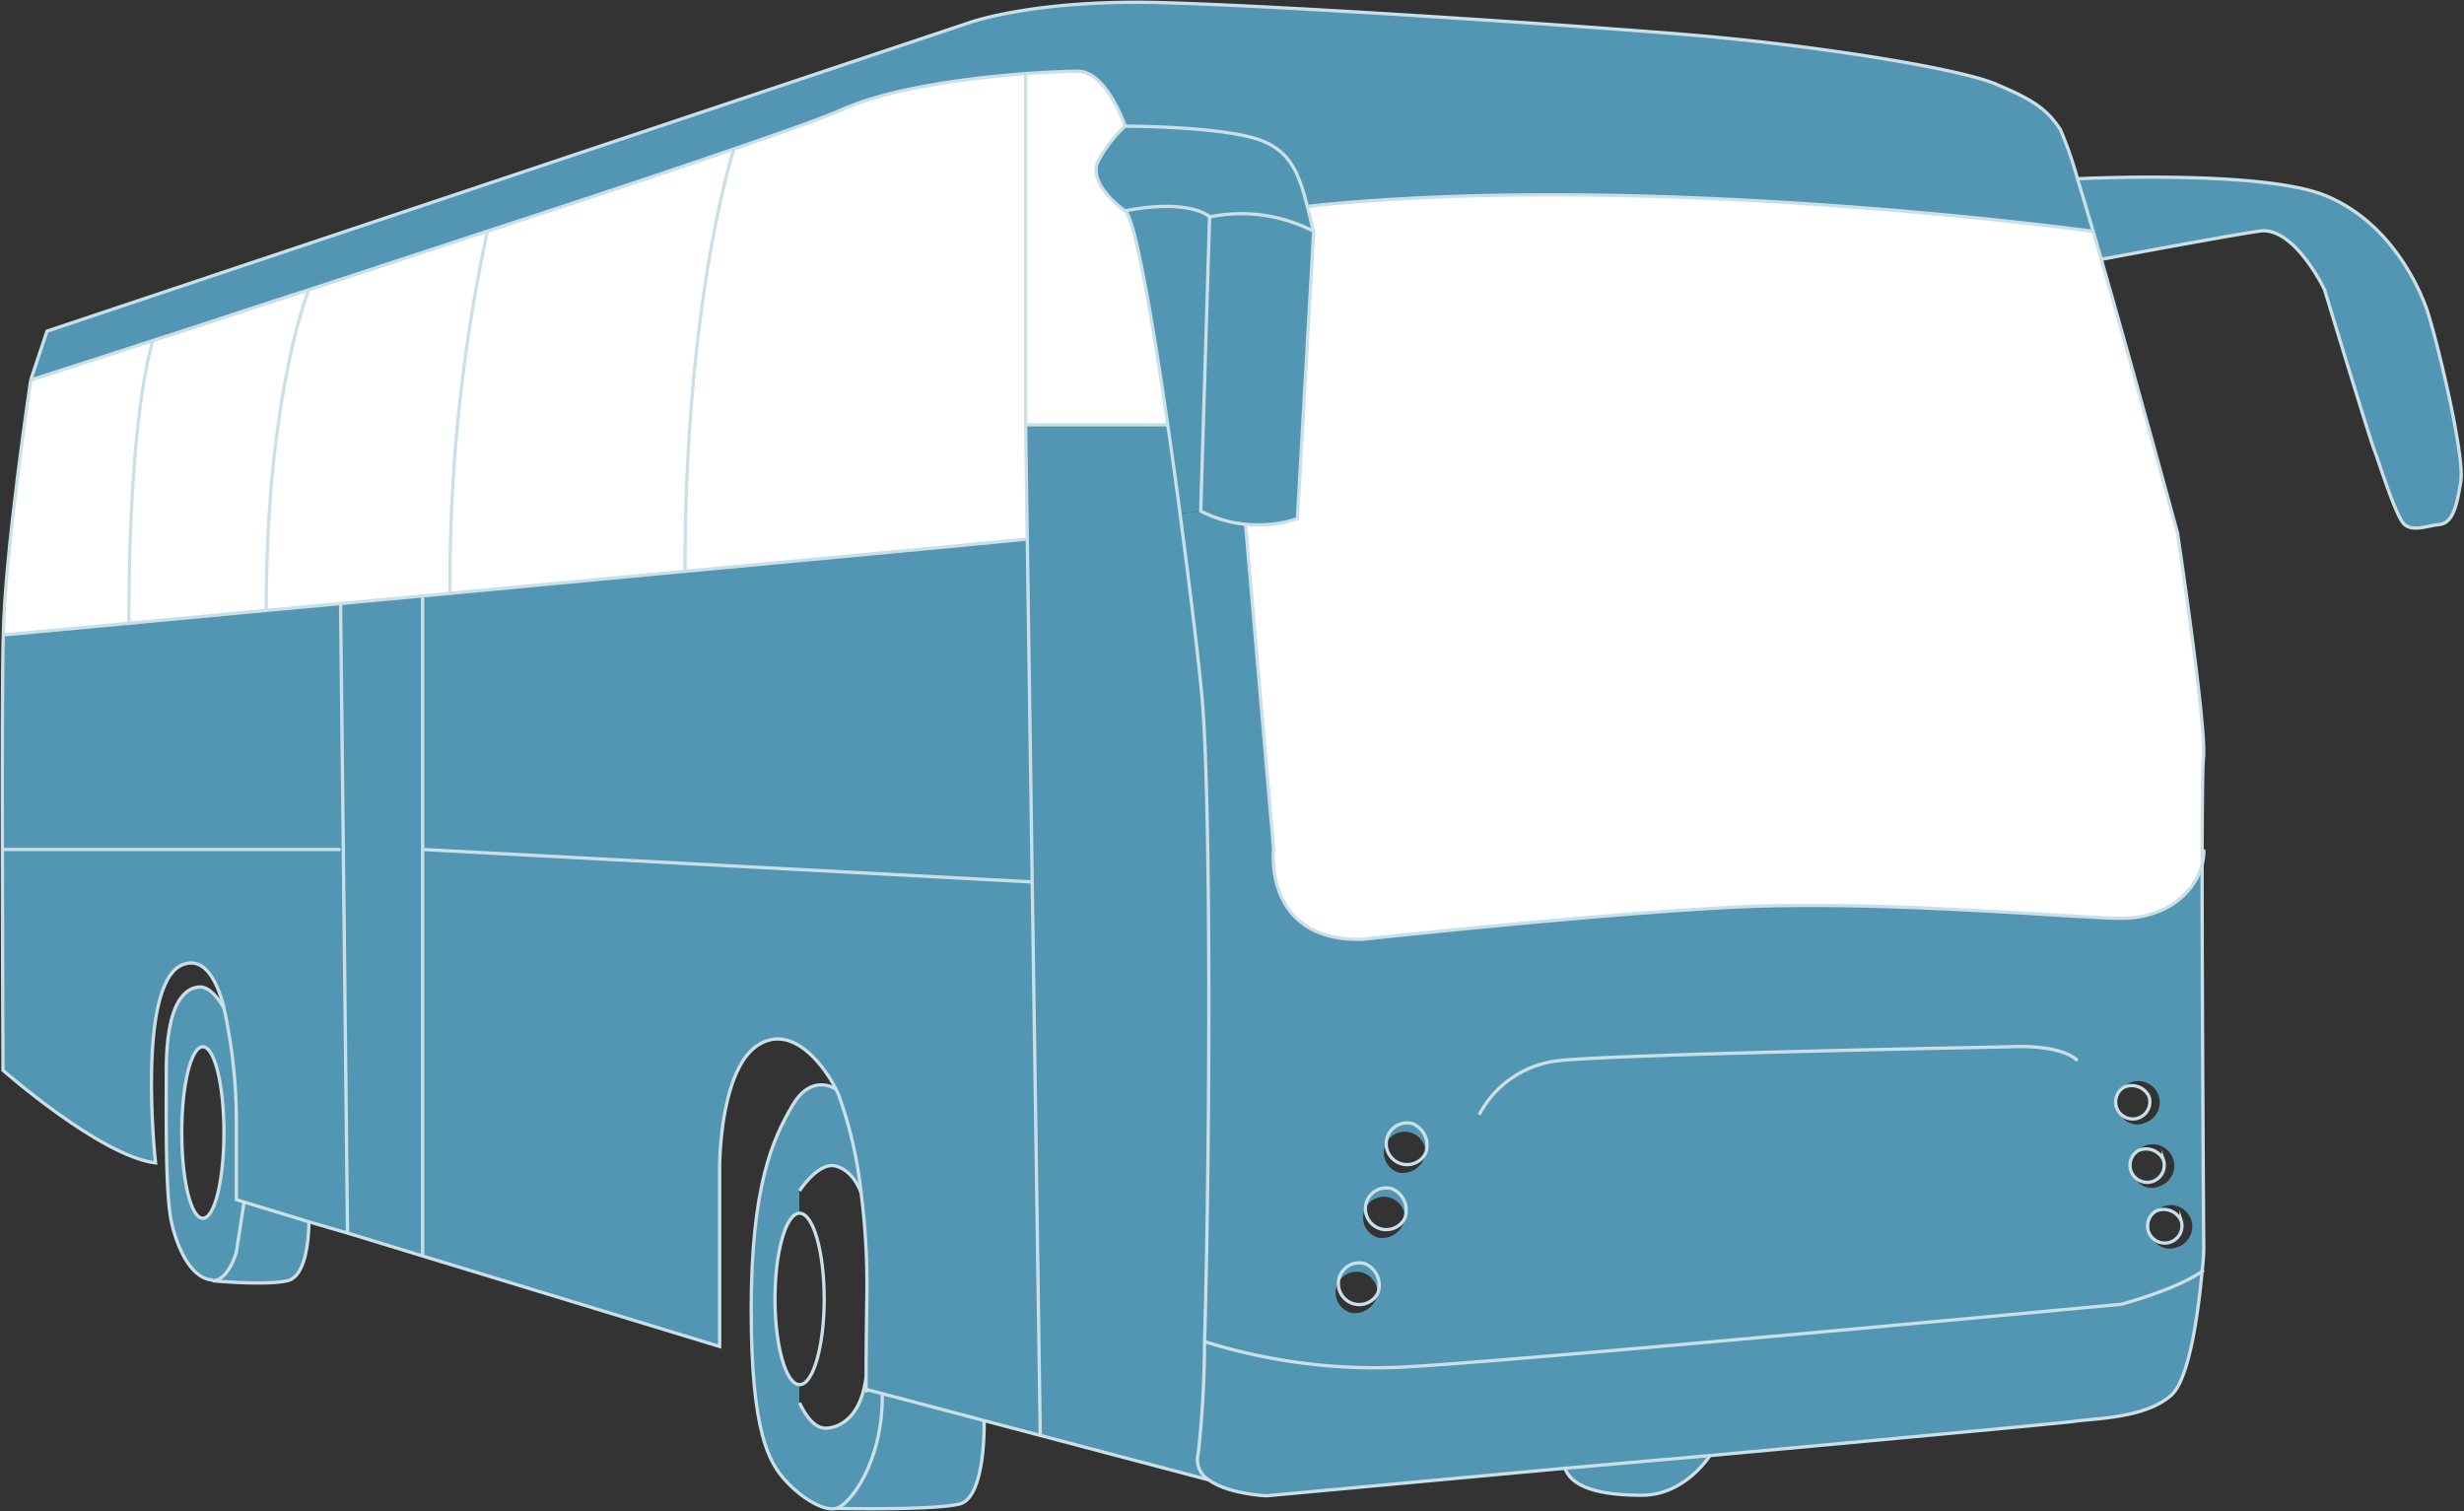 <svg id="Ebene_1" data-name="Ebene 1" xmlns="http://www.w3.org/2000/svg" viewBox="0 0 269.36 165.18"><rect x="0" y="0" width="269.36" height="165.18" fill="#333333" stroke="none"/><defs><style>.cls-1{fill:#5296b3}.cls-2{fill:#fff}.cls-3{fill:none;stroke:#cbdfe8;stroke-miterlimit:10;stroke-width:.36px}</style></defs><path class="cls-1" d="M265.28 33.64c.94 2.6 4.25 16.07 3.78 19s-.94 4.54-2.36 4.7-2.84.79-3.79 0-2.84-7-3.31-8.16-5.44-17.53-5.44-17.53-3.31-6.94-7.09-6.39-17.34 3.1-17.34 3.1l-.9-3.1c-.63-2.14-1.21-4.09-1.72-5.75 0 0 20-1 27 1.8s10.22 9.69 11.17 12.33z"/><path class="cls-2" d="M238 58.24s3.2 21.33 2.84 24.53c-.1.9-.14 5.55-.15 11.75-.76 3-3.89 6-9.27 5.87-6.38-.18-26.25-2-41.38-1.24s-41.15 3.54-41.15 3.54c-10.88.24-9.7-9.83-9.7-9.83l-3.07-35.55a13.78 13.78 0 005.67-.61l1.78-31.41c-.24-1-.45-1.89-.67-2.73 37.06-4 85.89 2.73 85.89 2.73l.9 3.1c3.75 12.9 8.31 29.85 8.31 29.85z"/><path class="cls-1" d="M240.91 136.47s0 1-.19 2.51c-2.82 2-8.81 3.59-8.81 3.59s-67.2 6.33-78.93 6.89a62.46 62.46 0 01-21.28-2.8c.6-20.5.75-60.22-.33-71C130.9 71 130 63.74 129 56.15l2.23-.29a13.35 13.35 0 004.9 1.45l3.07 35.55s-1.18 10.07 9.7 9.83c0 0 26-2.83 41.15-3.54s35 1.06 41.38 1.24c5.38.14 8.51-2.87 9.27-5.87.01 15.87.21 41.95.21 41.95zm-2.9-.14a2.35 2.35 0 10-2.73-1.05 2.1 2.1 0 002.72 1.05zm-1.94-6.66a2.35 2.35 0 10-2.73-1 2.1 2.1 0 002.73 1zm-1.58-6.93a2.34 2.34 0 10-2.73-1 2.1 2.1 0 002.73 1zm-78.65 3.34a2.28 2.28 0 10-2.84 2.12 2.55 2.55 0 002.84-2.12zm-2.27 7.1a2.28 2.28 0 10-2.85 2.13 2.54 2.54 0 002.85-2.13zm-3 8.2a2.28 2.28 0 10-2.85 2.13 2.55 2.55 0 002.89-2.13z"/><path class="cls-1" d="M240.72 139c-.37 4-1.32 11.68-3.39 13.49-2.85 2.49-8.18 2.49-10.67 2.84-1.15.17-19.83 1.9-39.7 3.73L171 160.51l-32.54 3s-4.09-.17-6.25-1.69a2.61 2.61 0 01-1.22-2.93 115.46 115.46 0 00.69-12.21 62.46 62.46 0 0021.28 2.8c11.73-.56 78.93-6.89 78.93-6.89s6.01-1.59 8.83-3.59zM227.11 19.54c.51 1.66 1.09 3.61 1.72 5.75 0 0-48.83-6.71-85.89-2.73-.94-3.74-1.92-6.21-5.51-7.37-4.4-1.41-14.4-1.4-14.4-1.4s-2-6-5.17-6c-1 0-3.08.07-5.74.26-6 .45-14.81 1.55-20.22 4-1.52.69-5.78 2.22-11.66 4.24-7.23 2.49-16.91 5.71-27 9l-19.48 6.39c-6.29 2-12.16 4-17 5.53-7.8 2.53-13 4.21-13.36 4.31l1.74-5.32 101-33.78s7.09-2.49 20.61-2.14 45.51 2.49 58.31 3.56 28.8 3.55 33.07 5.33 5.69 2.85 7.11 5a41 41 0 011.87 5.37z"/><path class="cls-1" d="M187 159s-2.71 4.45-7.51 4.45-7.73-.93-8.43-3zM136.16 57.31a13.35 13.35 0 01-4.9-1.45l1-32.15a17.23 17.23 0 0111.38 1.58l-1.81 31.41a13.78 13.78 0 01-5.67.61z"/><path class="cls-1" d="M142.94 22.56c.22.84.43 1.75.67 2.73a17.23 17.23 0 00-11.38-1.58s-2-2.05-9.2-.67c-2-1.42-3.75-3.56-3-5.33a14.4 14.4 0 013-3.92s10 0 14.4 1.4c3.57 1.16 4.57 3.63 5.51 7.37z"/><path class="cls-1" d="M132.23 23.71l-1 32.15-2.23.29c-.42-3.22-.88-6.51-1.34-9.71-1.75-12-3.62-22.65-4.66-23.4 7.23-1.38 9.23.67 9.23.67z"/><path class="cls-1" d="M132.23 161.8l-18.51-4.89-.88-60.5-.54-37.49-.18-12.48h15.57c.46 3.2.92 6.49 1.34 9.71 1 7.59 1.87 14.8 2.34 19.51 1.08 10.78.93 50.5.33 71a115.46 115.46 0 01-.69 12.21 2.61 2.61 0 001.22 2.93z"/><path class="cls-2" d="M127.69 46.44h-15.57V8c2.66-.19 4.75-.26 5.74-.26 3.2 0 5.17 6 5.17 6a14.4 14.4 0 00-3 3.92c-.71 1.77 1.07 3.91 3 5.33 1.04.8 2.91 11.46 4.66 23.45z"/><path class="cls-1" d="M112.84 96.41l.88 60.5-6.14-1.62-11.14-2.95-1.67-.44s-.07.83-.09-1.41c0-1.38 0-3.93.08-8.54a79.63 79.63 0 00-.62-11.5 45.82 45.82 0 00-2.46-10.75c-.08-.19-.18-.41-.3-.65-1.27-2.51-4.76-7.24-8.55-4.77-4.16 2.72-4.16 13.21-4.16 13.21v19.71l-32.47-9.9V92.86z"/><path class="cls-1" d="M74.88 62.45c19.88-1.85 36.26-3.39 37.42-3.53l.54 37.49-66.64-3.55V65.14l3-.28z"/><path class="cls-2" d="M112.12 46.44l.18 12.48c-1.16.14-17.54 1.68-37.42 3.53 0-29.92 5.36-46.19 5.36-46.19 5.88-2 10.14-3.55 11.66-4.24 5.41-2.46 14.24-3.56 20.22-4z"/><path class="cls-1" d="M107.58 155.29s.23 8.41-2.69 9.12-13.51.48-13.51.48c1.41-.32 5.15-4.93 5.06-12.55z"/><path class="cls-1" d="M96.44 152.34c.09 7.62-3.65 12.23-5.06 12.55s-3.81-1.19-5.55-3.09-3.72-5.14-3.72-18.66 2.37-18.67 4.51-22.31c2-3.49 4.54-1.92 4.75-1.79.12.24.22.46.3.65a45.82 45.82 0 012.46 10.75c-.1-.27-1-2.45-2.75-3s-4 2.69-4 2.69v2.45c-1.49 0-2.69 4.19-2.69 9.37s1.2 9.37 2.69 9.37v2s1.1 2.65 2.69 2.77c1.28.09 4-.82 4.58-5.62 0 2.24.09 1.41.09 1.41z"/><path class="cls-2" d="M80.24 16.26s-5.36 16.27-5.36 46.19L49.2 64.86a182.53 182.53 0 014.08-39.57C63.33 22 73 18.75 80.24 16.26z"/><path class="cls-2" d="M37.23 66l-8.13.75c0-23.66 4.66-35.05 4.66-35.05l19.52-6.39a182.53 182.53 0 00-4.08 39.55l-3 .28z"/><path class="cls-1" d="M46.2 92.86v44.44l-8.2-2.51-.46-41.93L37.23 66l9-.84z"/><path class="cls-1" d="M37.53 92.86l.47 41.93-4.23-1.28-7.07-2.16-.85-.26V123a57.72 57.72 0 00-1.36-12.76c-.85-3.21-2.22-5.51-4.42-4.75-5.27 1.73-3.07 21.63-3.07 21.63C11 126.39.33 117 .33 117s-.06-12-.07-24.14h37.27z"/><path class="cls-1" d="M37.23 66l.3 26.88H.26c0-9.7 0-19.52.07-23.45l13.76-1.28 15-1.4zm-10.54 65.35l7.07 2.16s.1 5.89-2.33 6.45-8.21 0-8.21 0c1.82 0 2.62-3.1 2.62-3.1z"/><path class="cls-2" d="M33.76 31.68S29.1 43.07 29.1 66.73l-15 1.4c0-23.53 2.64-30.92 2.64-30.92 4.86-1.57 10.73-3.48 17.02-5.53z"/><path class="cls-1" d="M26.69 131.35l-.85 5.51S25 140 23.22 140c-2.26-.16-3.74-3.24-4.44-6.16-.73-3.08-.6-11.78-.6-16.76 0-8.07 2.46-9.13 3.66-9.18s2.48 2 2.63 2.3a57.72 57.72 0 011.37 12.8v8.14zm-2.21-7.55c0-5.18-1-9.37-2.31-9.37s-2.3 4.19-2.3 9.37 1 9.37 2.3 9.37 2.31-4.17 2.31-9.37z"/><path class="cls-2" d="M16.73 37.21s-2.64 7.39-2.64 30.92L.33 69.41c.18-8.86 3-27.88 3-27.88.36-.11 5.6-1.79 13.4-4.32z"/><path class="cls-3" d="M3.36 41.53l1.78-5.33 101-33.78s7.09-2.49 20.61-2.14 45.51 2.49 58.31 3.56 28.8 3.55 33.07 5.33 5.69 2.85 7.11 5a41 41 0 011.87 5.39c.51 1.66 1.09 3.61 1.72 5.75l.9 3.1c3.71 12.9 8.31 29.85 8.31 29.85s3.2 21.33 2.84 24.53c-.1.9-.14 5.55-.15 11.75 0 15.87.18 42 .18 42s0 1-.19 2.51c-.37 4-1.32 11.68-3.39 13.49-2.85 2.49-8.18 2.49-10.67 2.84-1.15.17-19.83 1.9-39.7 3.73l-15.96 1.4-32.54 3s-4.09-.17-6.25-1.69a2.61 2.61 0 01-1.22-2.93 115.46 115.46 0 00.69-12.21c.6-20.5.75-60.22-.33-71C130.9 71 130 63.74 129 56.15c-.42-3.22-.88-6.51-1.34-9.71-1.75-12-3.62-22.65-4.66-23.4-2-1.42-3.75-3.56-3-5.33a14.4 14.4 0 013-3.92s-2-6-5.17-6c-1 0-3.08.07-5.74.26-6 .45-14.81 1.55-20.22 4-1.52.69-5.78 2.22-11.66 4.24-7.23 2.49-16.91 5.71-27 9l-19.45 6.39c-6.29 2-12.16 4-17 5.53-7.8 2.53-13 4.21-13.36 4.31"/><path class="cls-3" d="M91.38 119.05c.12.24.22.46.3.65a45.82 45.82 0 012.46 10.75 79.63 79.63 0 01.62 11.5c-.07 4.61-.08 7.16-.08 8.54 0 2.24.09 1.41.09 1.41l1.67.44 11.14 2.95 6.14 1.62 18.51 4.89M24.48 110.19A57.72 57.72 0 0125.84 123v8.14l.85.26 7.07 2.16 4.24 1.23 8.21 2.51 32.46 9.89v-19.71s0-10.49 4.16-13.21c3.79-2.47 7.28 2.26 8.55 4.77"/><path class="cls-3" d="M3.36 41.53s-2.85 19-3 27.88C.25 73.34.24 83.16.26 92.86.27 105 .33 117 .33 117S11 126.39 17 127.12c0 0-2.17-19.9 3.08-21.71 2.2-.76 3.57 1.54 4.42 4.75m103.18-63.72h-15.56l.18 12.48.54 37.49.88 60.5m-1.6-148.9v38.43"/><path class="cls-3" d="M112.3 58.92c-1.16.14-17.54 1.68-37.42 3.53L49.2 64.86l-3 .28-9 .84-8.13.75-15 1.4L.33 69.41m16.4-32.2s-2.64 7.39-2.64 30.92m19.67-36.45S29.1 43.07 29.1 66.73m24.18-41.44a182.53 182.53 0 00-4.08 39.57m31.04-48.6s-5.36 16.27-5.36 46.19"/><path class="cls-3" d="M37.99 134.8v-.01l-.46-41.93-.3-26.88v-.01m8.97 71.33V65.14m-8.97 27.72H.33m45.87 0l66.64 3.55m18.86 50.25a62.46 62.46 0 0021.28 2.8c11.73-.56 78.93-6.89 78.93-6.89s6-1.6 8.81-3.59l.19-.13m-214.22-7.5l-.85 5.51S25 140 23.22 140c0 0 5.77.56 8.21 0s2.33-6.45 2.33-6.45m-9.28-23.36c-.15-.26-1.34-2.35-2.63-2.3S18.18 109 18.18 117c0 5-.13 13.68.6 16.76.7 2.92 2.18 6 4.44 6.16"/><path class="cls-3" d="M24.48 123.8c0 5.17-1 9.37-2.31 9.37s-2.3-4.2-2.3-9.37 1-9.37 2.3-9.37 2.31 4.19 2.31 9.37z"/><ellipse class="cls-3" cx="87.41" cy="141.99" rx="2.69" ry="9.37"/><path class="cls-3" d="M91.38 119.05c-.21-.13-2.71-1.7-4.75 1.79-2.14 3.64-4.51 8.78-4.51 22.31s2 16.76 3.72 18.66 4.14 3.4 5.55 3.09 5.15-4.93 5.06-12.55"/><path class="cls-3" d="M107.58 155.29s.23 8.41-2.69 9.12-13.51.48-13.51.48m-3.97-34.72s2.08-3.25 4-2.69 2.65 2.7 2.75 3m-6.75 22.86s1.1 2.65 2.69 2.77c1.28.09 4-.82 4.58-5.62m37.55-126.78a17.23 17.23 0 0111.38 1.58l-1.78 31.41a13.78 13.78 0 01-5.67.61 13.35 13.35 0 01-4.9-1.45z"/><path class="cls-3" d="M123 13.79s10 0 14.4 1.4c3.59 1.16 4.57 3.63 5.51 7.37.22.84.43 1.75.67 2.73m-11.35-1.58s-2-2.05-9.2-.67m104.08-3.5s20-1 27 1.8 10.17 9.7 11.12 12.3 4.25 16.07 3.78 19-.94 4.54-2.36 4.7-2.84.79-3.79 0-2.84-7-3.31-8.16-5.44-17.53-5.44-17.53-3.31-6.94-7.09-6.39-17.34 3.1-17.34 3.1m-.85-3.07s-48.83-6.71-85.89-2.73m-6.78 34.74l3.07 35.55s-1.18 10.07 9.7 9.83c0 0 26-2.83 41.15-3.54s35 1.06 41.38 1.24c5.38.14 8.51-2.87 9.27-5.87a5.29 5.29 0 00.18-1.66m-79.21 29a11.17 11.17 0 018.75-5.91c6.38-.71 49.19-1.51 49.19-1.51s5.49-.39 7.47 1.51m-71.27 10.14a2.28 2.28 0 11-1.45-3.26 2.55 2.55 0 011.45 3.26zm-2.27 7.1a2.28 2.28 0 11-1.44-3.25 2.55 2.55 0 011.44 3.25zm-2.96 8.2a2.28 2.28 0 11-1.44-3.26 2.54 2.54 0 011.44 3.26zm84.31-21.53a1.87 1.87 0 11-2.74-1 2.1 2.1 0 012.74 1zm1.57 6.92a1.87 1.87 0 11-2.73-1 2.1 2.1 0 012.73 1zm1.95 6.67a1.88 1.88 0 11-2.74-1.06 2.1 2.1 0 012.74 1.06zM187 159s-2.71 4.45-7.51 4.45-7.73-.93-8.43-3"/></svg>